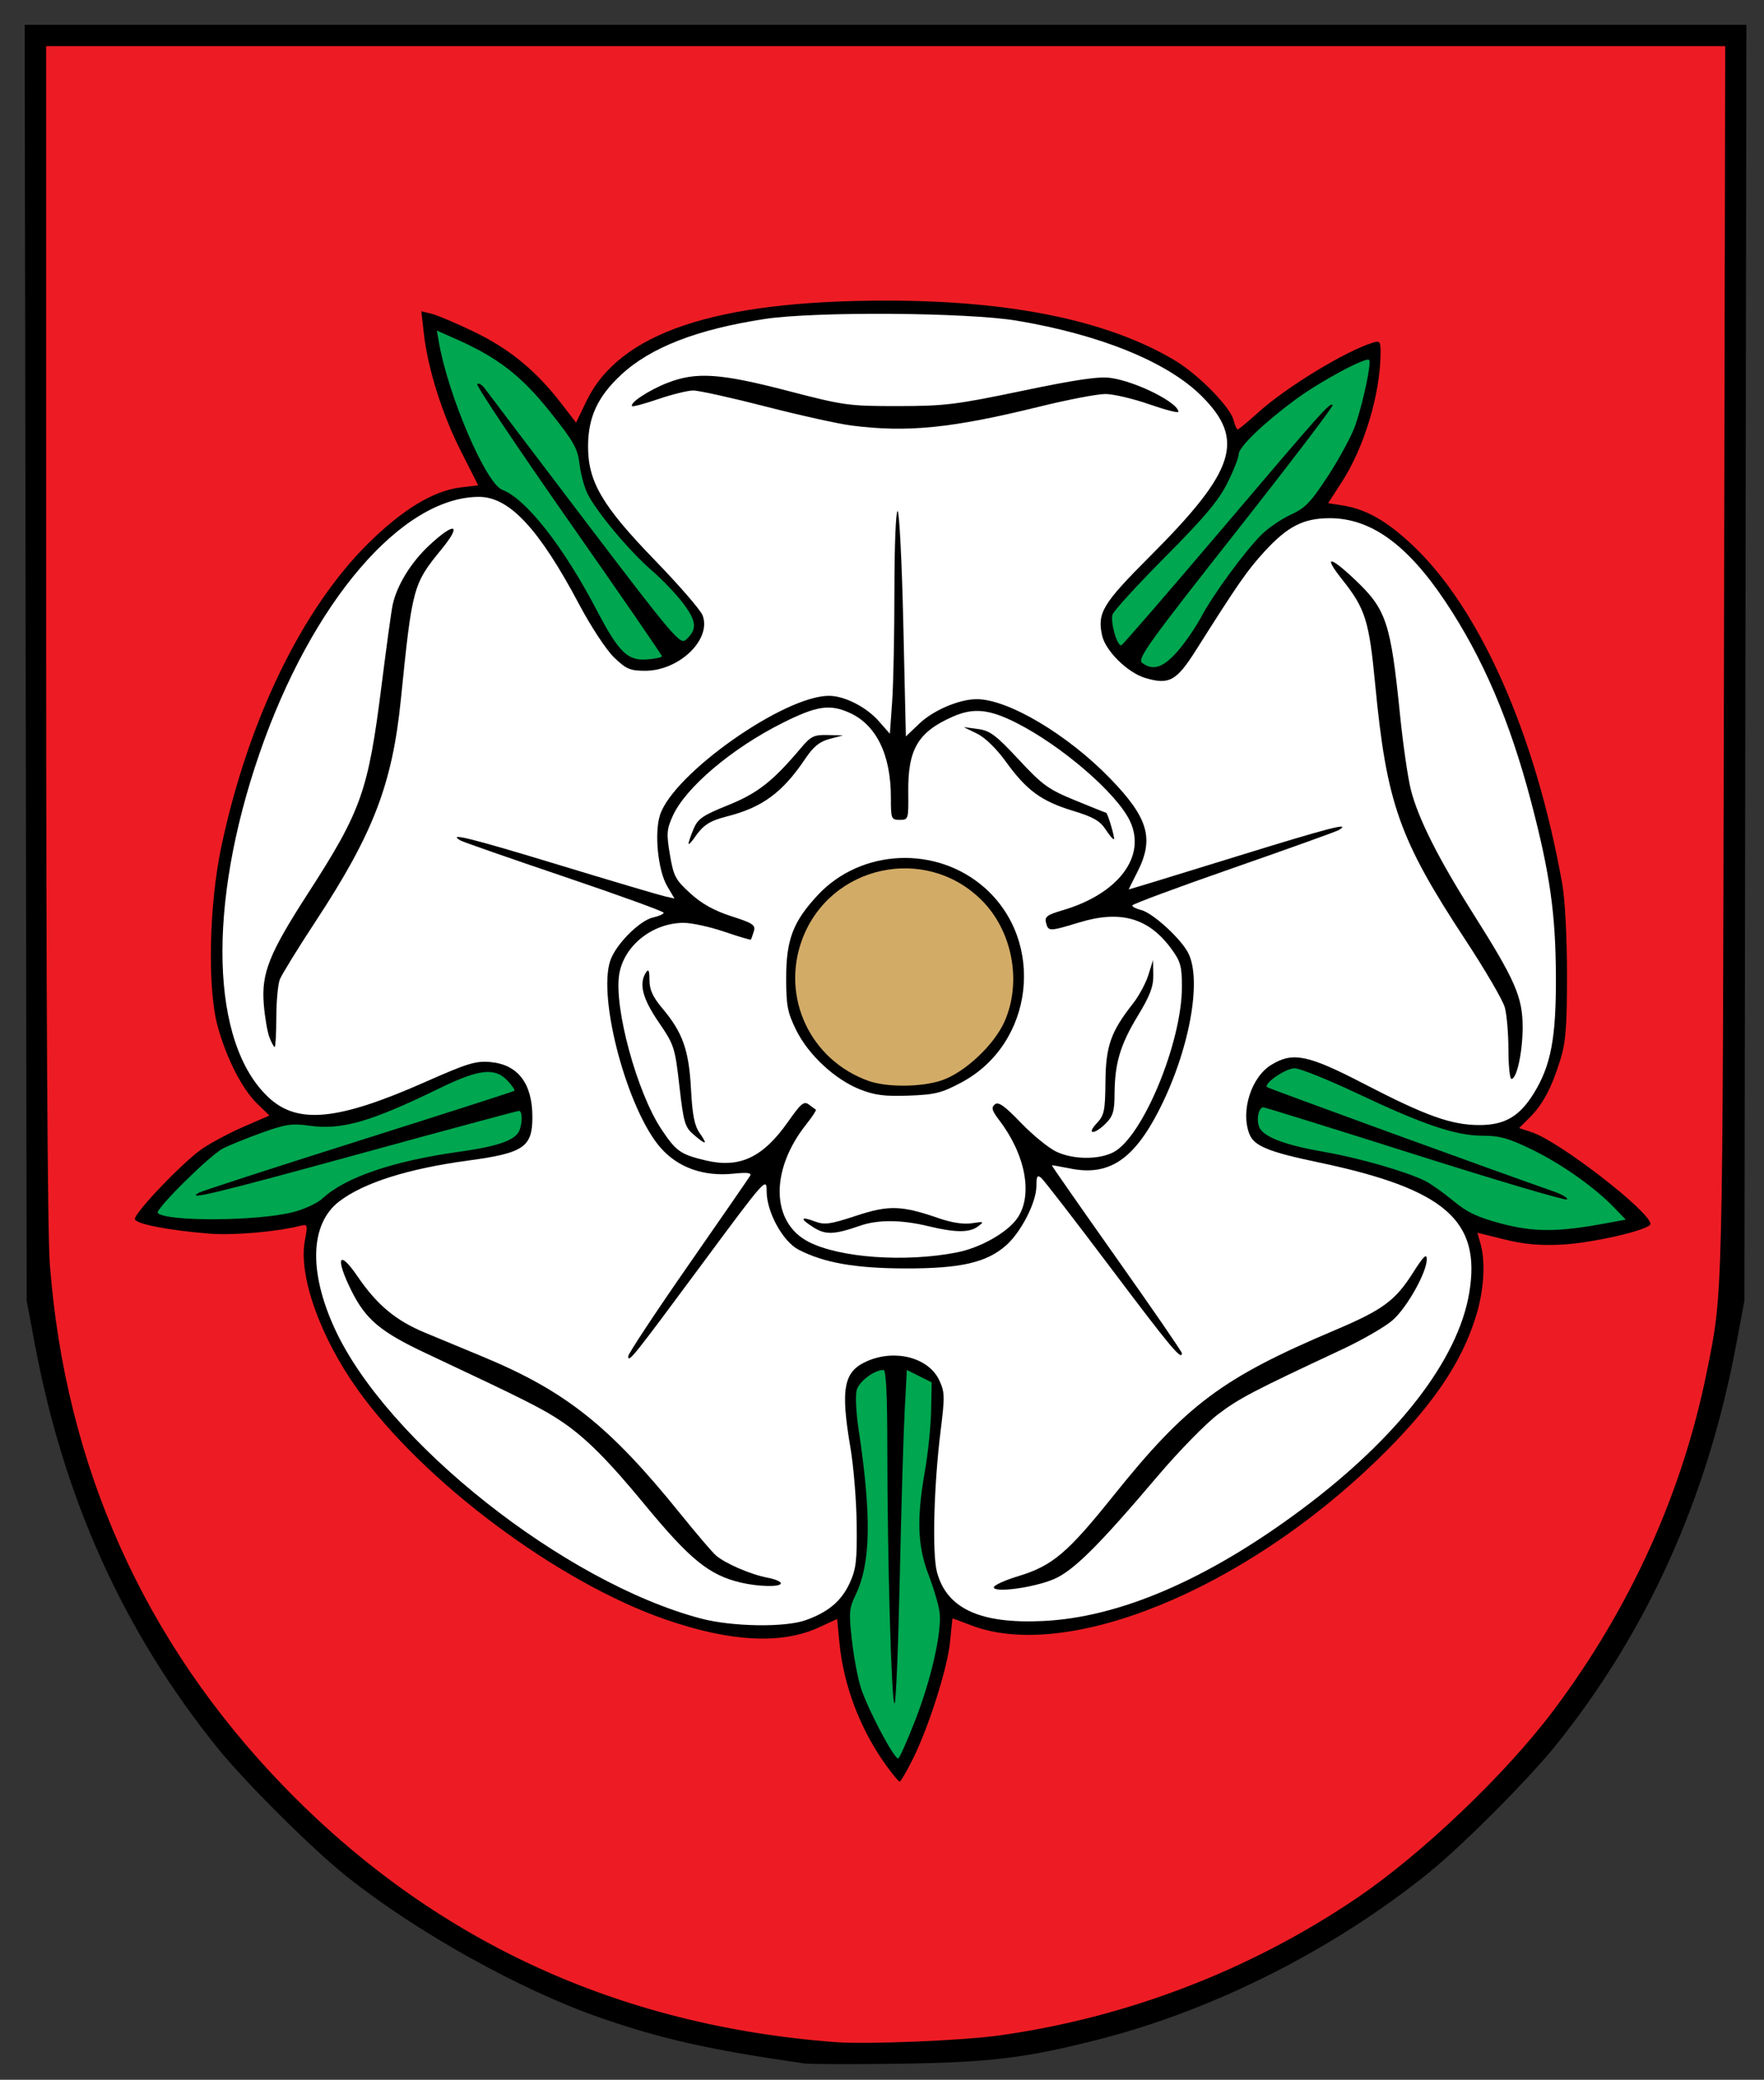 <?xml version="1.0" encoding="UTF-8" standalone="no"?>
<!-- Created with Inkscape (http://www.inkscape.org/) -->
<svg
   xmlns:dc="http://purl.org/dc/elements/1.1/"
   xmlns:cc="http://creativecommons.org/ns#"
   xmlns:rdf="http://www.w3.org/1999/02/22-rdf-syntax-ns#"
   xmlns:svg="http://www.w3.org/2000/svg"
   xmlns="http://www.w3.org/2000/svg"
   xmlns:sodipodi="http://sodipodi.sourceforge.net/DTD/sodipodi-0.dtd"
   xmlns:inkscape="http://www.inkscape.org/namespaces/inkscape"
   id="svg2"
   sodipodi:version="0.32"
   inkscape:version="0.46"
   width="497"
   height="586"
   version="1.0"
   sodipodi:docname="Coat_of_arms_of_Alytus_(Lithuania).svg"
   inkscape:output_extension="org.inkscape.output.svg.inkscape">
  <rect width="100%" height="100%" fill="#333333" stroke="none"/>
  <defs
     id="defs5">
    <inkscape:perspective
       sodipodi:type="inkscape:persp3d"
       inkscape:vp_x="0 : 526.18109 : 1"
       inkscape:vp_y="0 : 1000 : 0"
       inkscape:vp_z="744.09448 : 526.18109 : 1"
       inkscape:persp3d-origin="372.04724 : 350.78739 : 1"
       id="perspective9" />
  </defs>
  <sodipodi:namedview
     inkscape:window-height="722"
     inkscape:window-width="972"
     inkscape:pageshadow="2"
     inkscape:pageopacity="0.0"
     guidetolerance="10.0"
     gridtolerance="10.0"
     objecttolerance="10.0"
     borderopacity="1.0"
     bordercolor="#666666"
     pagecolor="#ffffff"
     id="base"
     showgrid="false"
     inkscape:zoom="0.59609343"
     inkscape:cx="397.93664"
     inkscape:cy="251.78836"
     inkscape:window-x="5"
     inkscape:window-y="49"
     inkscape:current-layer="svg2" />
  <g
     id="g2446">
    <path
       id="path2430"
       d="M 226.5,581.387 C 199.755,577.529 186.257,574.492 168.804,568.403 C 146.276,560.545 117.164,544.281 97.5,528.57 C 87.867,520.874 69.094,502.177 61.295,492.513 C 34.91,459.819 18.026,422.53 9.841,378.872 L 7.521,366.5 L 7.237,186.75 L 6.953,7 L 249.5,7 L 492.047,7 L 491.763,186.75 L 491.479,366.5 L 489.159,378.872 C 481.079,421.967 464.271,459.38 438.56,491.5 C 430.845,501.137 412.146,519.913 402.5,527.708 C 375.813,549.272 342.085,566.317 309.722,574.594 C 289.024,579.887 279.088,581.103 253.5,581.473 C 240.3,581.663 228.15,581.625 226.5,581.387 z"
       style="fill:#000000" />
    <path
       id="path2428"
       d="M 281.5,573.515 C 317.55,568.478 352.268,555.136 382.333,534.765 C 400.662,522.346 424.29,499.792 437.705,481.91 C 459.35,453.058 473.995,420.705 480.892,386.5 C 485.461,363.844 485.344,368.654 485.718,186.75 L 486.074,13 L 249.537,13 L 13,13 L 13.002,177.75 C 13.004,280.235 13.39,347.602 14.025,356 C 18.331,412.981 40.59,462.707 79.995,503.374 C 121.953,546.675 173.967,570.768 235.5,575.403 C 244.272,576.063 271.155,574.96 281.5,573.515 z"
       style="fill:#ed1c24;fill-opacity:1" />
  </g>
  <g
     id="g2435">
    <path
       id="path2426"
       d="M 249.911,497.75 C 242.473,487.556 237.693,475.106 236.504,462.829 L 235.858,456.158 L 230.766,458.517 C 220.263,463.383 205.884,462.655 187.573,456.33 C 157.263,445.86 119.234,417.466 100.744,391.5 C 90.135,376.603 84.051,359.405 85.895,349.53 C 86.75,344.958 86.714,344.855 84.466,345.419 C 77.796,347.093 65.623,348.132 59,347.592 C 47.115,346.623 38,344.821 38,343.441 C 38,341.582 51.645,327.34 56.873,323.744 C 59.387,322.014 64.699,319.183 68.678,317.454 L 75.913,314.308 L 72.398,310.904 C 68.207,306.845 63.694,297.953 61.283,289 C 58.414,278.349 58.905,254.94 62.339,238.663 C 69.871,202.959 85.146,171.448 103.869,152.992 C 113.529,143.469 122.207,138.237 129.838,137.333 L 134.732,136.753 L 129.859,127.127 C 124.58,116.698 120.534,103.847 119.415,93.953 L 118.709,87.71 L 121.604,88.409 C 123.197,88.794 128.608,91.093 133.63,93.518 C 143.517,98.294 151.006,104.435 158.006,113.508 L 162.311,119.088 L 165.177,113.118 C 174.455,93.787 201.323,84.733 249.5,84.702 C 284.963,84.68 312.27,90.333 331.07,101.591 C 337.636,105.523 346.632,114.687 347.562,118.391 C 347.922,119.826 348.439,121 348.711,121 C 348.984,121 351.522,118.904 354.353,116.342 C 362.31,109.141 378.949,98.982 386.75,96.563 C 388.816,95.922 388.997,96.178 388.965,99.683 C 388.86,111.14 384.361,126.037 378.062,135.783 L 374.189,141.775 L 378.345,142.43 C 384.893,143.463 390.77,146.819 398.037,153.674 C 417.024,171.585 432.645,206.946 440.147,249 C 440.935,253.415 441.489,263.905 441.493,274.5 C 441.499,289.172 441.159,293.604 439.658,298.47 C 437.21,306.406 434.719,311.127 431.039,314.807 L 428.001,317.845 L 431.6,319.033 C 439.326,321.583 465,341.444 465,344.871 C 465,346.473 448.788,350.243 440,350.685 C 433.824,350.995 429.413,350.595 423.867,349.221 L 416.235,347.331 L 417.117,350.409 C 418.585,355.527 418.117,363.404 415.915,370.645 C 411.796,384.188 403.293,396.567 387.822,411.54 C 350.05,448.099 300.641,468.217 273.74,457.993 C 270.858,456.897 268.453,456.001 268.395,456 C 268.337,456 268.015,458.932 267.681,462.515 C 266.987,469.949 261.576,486.935 257.04,495.921 C 255.352,499.265 253.756,502 253.492,502 C 253.228,502 251.617,500.087 249.911,497.75 z"
       style="fill:#000000" />
    <path
       id="path2422"
       d="M 226.94,456.521 C 233.317,454.271 237.035,451.153 239.376,446.092 C 241.2,442.149 241.481,439.804 241.367,429.5 C 241.293,422.9 240.508,413.225 239.621,408 C 236.73,390.973 237.679,386.286 244.599,383.394 C 252.455,380.112 261.632,382.605 264.593,388.827 C 266.188,392.179 266.227,393.419 265.034,403 C 263.095,418.582 262.595,437.784 263.995,442.98 C 266.763,453.26 276.173,457.586 293.923,456.737 C 315.491,455.706 340.277,445.006 366.687,425.326 C 393.779,405.137 410.757,383.226 413.943,364.338 C 417.388,343.912 407.114,334.998 371.5,327.519 C 357.248,324.525 353.288,322.887 351.977,319.44 C 349.515,312.964 352.557,303.46 358.192,300.024 C 364.289,296.307 368.491,297.177 384.464,305.464 C 401.708,314.411 408.97,317 416.821,317 C 423.988,317 428.151,314.557 432.19,307.981 C 436.989,300.167 438.452,292.356 438.37,275 C 438.286,257.396 436.693,246.173 431.415,226.027 C 425.408,203.099 417.762,185.251 407.15,169.385 C 396.474,153.424 386.212,146.029 374.71,146.01 C 367.249,145.997 362.762,148.291 356.195,155.477 C 351.378,160.747 348.812,164.445 336.942,183.223 C 331.458,191.899 329.389,193.029 322.659,191.021 C 317.704,189.543 311.466,183.397 310.512,179.054 C 309.107,172.658 310.659,170.099 324.1,156.646 C 348.101,132.626 350.899,123.942 338.6,111.643 C 328.985,102.028 310.107,94.318 286.47,90.352 C 272.551,88.016 229.578,87.726 215.5,89.872 C 196.361,92.791 183.218,97.91 174.909,105.682 C 168.427,111.745 165.764,117.463 165.688,125.478 C 165.593,135.614 169.549,142.412 184.559,157.905 C 191.359,164.923 197.387,171.887 197.955,173.38 C 200.531,180.156 191.365,189 181.766,189 C 177.529,189 176.434,188.53 173.022,185.25 C 170.831,183.144 166.507,176.575 163.157,170.263 C 151.857,148.969 143.501,140 134.963,140 C 113.2,140 87.804,169.689 73.108,212.309 C 58.318,255.2 59.328,293.886 75.637,309.186 C 83.832,316.875 95.18,315.762 119.825,304.853 C 131.804,299.55 134.09,298.856 138.26,299.254 C 145.963,299.989 150,305.317 150,314.745 C 150,323.217 147.542,324.888 132,326.983 C 114.992,329.276 102.508,333.223 95.605,338.488 C 87.398,344.747 86.901,358.182 94.278,374.297 C 108.866,406.161 159.025,445.884 197.5,456.042 C 206.245,458.351 221.071,458.592 226.94,456.521 z"
       style="fill:#ffffff;fill-opacity:1" />
    <path
       id="path2416"
       d="M 177,382.143 C 177,381.435 184.565,369.977 193.81,356.678 C 203.056,343.38 210.937,331.969 211.325,331.321 C 211.847,330.448 210.64,330.285 206.69,330.693 C 198.282,331.56 191.055,329.005 186.147,323.43 C 176.846,312.863 168.377,281.478 171.925,270.727 C 173.433,266.157 180.19,259.337 184.049,258.489 C 185.672,258.133 186.996,257.539 186.991,257.171 C 186.985,256.802 174.354,252.225 158.92,247 C 143.486,241.775 130.341,237.187 129.708,236.804 C 125.848,234.47 132.6,236.141 157,243.56 C 172.125,248.16 185.744,252.202 187.265,252.544 L 190.03,253.166 L 187.989,249.706 C 185.372,245.27 184.305,234.635 185.971,229.587 C 189.805,217.971 220.794,196.109 233.5,196.056 C 237.883,196.038 244.07,199.176 247.618,203.217 L 250.718,206.749 L 251.359,197.721 C 251.712,192.755 252,178.637 252,166.346 C 252,153.979 252.397,144 252.889,144 C 253.378,144 254.104,158.287 254.503,175.75 L 255.228,207.5 L 259.026,203.874 C 262.971,200.108 270.284,197 275.203,197 C 284.019,197 300.781,206.966 312.782,219.343 C 323.503,230.399 325.23,236.266 320.504,245.581 C 319.131,248.286 318.006,250.548 318.004,250.608 C 318.002,250.667 331.387,246.573 347.75,241.51 C 374.59,233.204 380.961,231.552 377.212,233.869 C 376.535,234.287 363.161,239.092 347.491,244.547 C 331.821,250.002 319,254.761 319,255.124 C 319,255.487 320.152,256.072 321.559,256.425 C 324.773,257.232 332.638,264.405 334.741,268.448 C 338.79,276.232 335.006,296.426 326.362,313.161 C 319.273,326.887 312.256,331.424 301.5,329.235 C 298.75,328.675 296.435,328.281 296.355,328.359 C 296.275,328.436 304.477,340.2 314.583,354.5 C 324.689,368.8 332.967,380.837 332.979,381.25 C 333.043,383.527 329.83,379.679 313.099,357.447 C 302.979,343.998 294.092,332.491 293.349,331.875 C 292.262,330.972 292,331.419 292,334.181 C 292,338.754 287.679,347.196 283.428,350.929 C 277.915,355.769 270.587,357.436 255,357.395 C 240.946,357.358 232.145,355.809 225.001,352.115 C 220.553,349.814 216,341.499 216,335.676 C 216,331.63 215.775,331.883 197.887,356.04 C 178.19,382.639 177,384.126 177,382.143 z"
       style="fill:#000000" />
    <path
       id="path2414"
       d="M 269.5,352.902 C 276.285,351.584 283.953,347.22 286.718,343.102 C 291.064,336.63 288.927,325.327 281.523,315.619 C 279.462,312.917 279.223,312.06 280.284,311.179 C 281.297,310.338 282.984,311.526 287.627,316.348 C 290.942,319.791 295.42,323.451 297.577,324.482 C 302.302,326.738 309.517,326.818 313.69,324.661 C 321.955,320.386 333,293.719 333,278.037 C 333,272.206 332.628,270.888 329.951,267.248 C 323.626,258.647 315.697,256.378 304.182,259.876 C 295.611,262.48 295.36,262.483 294.71,260.001 C 294.269,258.313 294.991,257.766 299.344,256.492 C 315.074,251.887 323.077,241.308 318.367,231.347 C 314.683,223.555 299.188,210.165 286.333,203.663 C 278.666,199.786 274.234,199.361 268.397,201.943 C 258.622,206.266 255.77,211.114 255.9,223.188 C 255.982,230.869 255.942,231 253.492,231 C 251.098,231 251,230.75 251,224.659 C 251,212.574 246.85,204.148 239.24,200.782 C 233.706,198.334 230.051,198.9 220.5,203.683 C 206.2,210.845 193.153,221.899 189.538,229.916 C 187.835,233.693 187.747,234.906 188.748,240.832 C 189.77,246.885 190.3,247.888 194.488,251.709 C 197.713,254.651 201.196,256.592 206.056,258.157 C 212.187,260.132 212.935,260.639 212.38,262.448 C 212.034,263.577 211.658,264.612 211.545,264.748 C 211.431,264.884 208.033,263.872 203.994,262.498 C 199.954,261.124 194.816,260.01 192.575,260.022 C 183.759,260.069 175.743,266.5 174.454,274.559 C 172.953,283.952 179.479,307.878 186.357,318.195 C 190.497,324.405 191.72,325.266 198.807,326.959 C 208.372,329.244 214.96,326.152 222.045,316.051 C 225.675,310.877 226.525,310.174 227.896,311.216 C 228.778,311.886 229.667,312.541 229.871,312.671 C 230.074,312.801 228.827,314.693 227.099,316.874 C 216.896,329.757 217.242,344.512 227.875,349.936 C 236.646,354.411 254.999,355.718 269.5,352.902 z"
       style="fill:#ffffff;fill-opacity:1" />
    <path
       id="path2406"
       d="M 242.302,306.956 C 235.228,304.157 227.722,297.171 224.3,290.203 C 221.861,285.236 221.501,283.339 221.505,275.5 C 221.511,264.721 223.462,259.628 230.445,252.162 C 242.646,239.119 263.836,238.181 277.36,250.086 C 294.675,265.327 291.29,294.09 270.9,304.979 C 265.301,307.97 263.436,308.436 256,308.705 C 249.253,308.95 246.428,308.589 242.302,306.956 z"
       style="fill:#000000" />
    <path
       id="path2404"
       d="M 265.357,304.394 C 271.839,302.185 280.149,294.378 283.051,287.77 C 287.949,276.616 285.244,262.311 276.604,253.67 C 260.798,237.865 233.865,243.707 226.033,264.64 C 219.943,280.919 228.255,298.691 244.703,304.558 C 249.897,306.41 259.667,306.333 265.357,304.394 z"
       style="fill:#d2ab67;fill-opacity:1" />
    <path
       d="M 229.167,345.809 C 225.259,343.334 225.496,342.606 229.693,344.19 C 232.307,345.177 233.974,344.943 241.09,342.591 C 250.379,339.521 253.946,339.616 264.354,343.207 C 268.162,344.522 271.483,345.029 273.854,344.66 C 277.216,344.136 277.349,344.205 275.559,345.546 C 273.138,347.36 269.208,347.341 261.5,345.48 C 253.962,343.66 247.365,343.613 242.376,345.345 C 234.995,347.907 232.614,347.991 229.167,345.809 zM 195.412,319.678 C 192.965,317.573 192.592,316.3 191.415,306.005 C 190.163,295.065 189.951,294.412 185.558,287.983 C 181.005,281.318 179.95,277.173 182,274 C 182.724,272.88 182.973,273.427 182.985,276.155 C 182.996,278.889 183.921,280.907 186.652,284.155 C 192.347,290.932 194.103,295.891 194.682,306.837 C 195.071,314.18 195.658,317.16 197.127,319.25 C 199.489,322.61 198.971,322.739 195.412,319.678 zM 309.009,316.49 C 311.119,314.245 311.377,313.005 311.455,304.74 C 311.551,294.72 312.983,290.672 319.251,282.707 C 320.893,280.62 322.828,277.021 323.551,274.707 L 324.866,270.5 L 324.933,274.715 C 324.985,278.008 324.028,280.53 320.552,286.256 C 315.621,294.377 314.061,299.646 314.024,308.295 C 314.004,313.096 313.579,314.512 311.545,316.545 C 308.308,319.782 305.965,319.731 309.009,316.49 zM 194,237.69 C 194,237.275 194.63,235.427 195.401,233.583 C 196.608,230.695 197.959,229.762 205.133,226.865 C 213.48,223.494 217.718,220.168 225.665,210.75 C 228.466,207.43 229.327,207.012 233.165,207.103 L 237.5,207.207 L 233.726,208.208 C 230.885,208.962 229.179,210.359 226.829,213.855 C 220.484,223.292 214.756,227.509 204.873,230.021 C 199.923,231.279 198.143,232.434 195.704,235.973 C 194.767,237.332 194,238.105 194,237.69 zM 311.5,233.703 C 309.918,231.278 307.982,230.175 302.244,228.432 C 293.417,225.751 289.255,222.703 283.431,214.655 C 280.708,210.893 277.523,207.794 275.238,206.684 L 271.5,204.869 L 275.5,205.403 C 278.935,205.863 280.559,207.076 287,213.998 C 293.741,221.242 295.357,222.41 302.962,225.529 C 307.617,227.438 311.519,229 311.635,229 C 312.063,229 314.187,236.146 313.85,236.452 C 313.657,236.627 312.6,235.39 311.5,233.703 z"
       style="fill:#000000"
       id="path2412" />
    <path
       d="M 280,447.24 C 280,446.665 283.12,445.247 286.934,444.089 C 296.512,441.179 300.781,437.567 313.679,421.46 C 334.178,395.861 344.364,388.231 375.836,374.906 C 389.594,369.081 393.079,366.531 398.102,358.614 C 401.029,354.001 401.983,353.059 401.99,354.779 C 402.006,358.471 396.44,368.407 392.338,372.008 C 390.25,373.842 383.806,377.556 378.02,380.262 C 352.985,391.97 349.171,393.966 343.201,398.48 C 339.737,401.099 332.087,408.924 326.201,415.868 C 309.533,435.533 302.467,442.553 296.953,444.925 C 291.374,447.325 280,448.878 280,447.24 zM 208.734,445.912 C 199.815,443.811 194.436,439.451 181.7,424 C 171.476,411.597 165.248,405.33 158.64,400.796 C 153.202,397.065 148.29,394.586 119.98,381.285 C 107.164,375.264 102.975,371.726 98.929,363.508 C 94.369,354.244 95.463,351.904 100.738,359.64 C 106.215,367.672 111.494,372.075 119.759,375.506 C 123.467,377.045 130.775,380.08 136,382.252 C 159.396,391.977 171.72,401.774 191.668,426.5 C 196.104,432 200.598,437.27 201.654,438.212 C 204.192,440.475 211.572,443.671 216.25,444.532 C 218.312,444.912 220,445.623 220,446.111 C 220,447.211 213.782,447.101 208.734,445.912 zM 424.994,295.75 C 424.991,291.212 424.529,285.845 423.967,283.822 C 423.405,281.799 418.412,273.249 412.871,264.822 C 394.235,236.479 390.652,226.331 387.455,192.847 C 385.734,174.819 384.69,171.507 378.127,163.25 C 372.773,156.515 374.546,156.512 381.664,163.243 C 390.615,171.709 391.804,175.264 394.462,201.506 C 395.298,209.76 396.666,219.21 397.501,222.506 C 399.553,230.606 405.236,241.904 415.096,257.492 C 426.906,276.163 428.998,280.962 428.999,289.384 C 429,296.404 427.359,304 425.842,304 C 425.379,304 424.997,300.288 424.994,295.75 zM 75.9,292.25 C 75.323,290.738 74.612,286.575 74.322,283 C 73.61,274.242 75.794,268.74 86.68,251.867 C 101.86,228.336 103.732,223.047 107.519,193 C 108.87,182.275 110.262,172.15 110.611,170.5 C 111.773,165.011 115.743,158.514 120.857,153.73 C 128.129,146.929 130.295,147.552 124.404,154.75 C 116.362,164.576 116.142,165.389 112.951,197 C 110.539,220.904 105.213,234.795 88.988,259.5 C 83.931,267.2 79.362,274.617 78.833,275.983 C 78.305,277.348 77.862,282.186 77.849,286.733 C 77.837,291.28 77.629,295 77.388,295 C 77.148,295 76.478,293.762 75.9,292.25 zM 239.814,119.885 C 236.137,119.411 225.24,116.993 215.599,114.512 C 205.958,112.03 196.817,110.012 195.285,110.026 C 193.753,110.04 189.35,111.126 185.5,112.438 C 181.65,113.751 178.324,114.651 178.108,114.438 C 177.256,113.594 182.795,109.931 188,107.896 C 196.14,104.713 202.838,105.155 222,110.139 C 237.784,114.245 239.129,114.431 253,114.419 C 266.189,114.408 269.353,114.02 287.997,110.127 C 303.315,106.929 309.632,106.011 312.997,106.496 C 320.181,107.531 332,113.467 332,116.04 C 332,116.442 328.288,115.478 323.75,113.898 C 319.212,112.319 313.676,111.021 311.447,111.013 C 309.219,111.006 300.894,112.6 292.947,114.555 C 268.069,120.676 255.631,121.924 239.814,119.885 z"
       style="fill:#000000"
       id="path2420" />
    <path
       d="M 257.855,484.734 C 262.411,473.062 265.428,459.635 264.715,454.201 C 264.449,452.166 263.053,447.442 261.615,443.705 C 258.501,435.612 258.231,427.907 260.591,414.5 C 261.462,409.55 262.248,401.9 262.337,397.5 L 262.5,389.5 L 259,387.749 L 255.5,385.999 L 254.878,397.749 C 254.535,404.212 253.914,425.363 253.498,444.75 C 253.081,464.137 252.421,480 252.03,480 C 251.169,480 250.005,438.832 250.002,408.25 C 250.001,393.383 249.652,386 248.95,386 C 246.281,386 241.972,389.262 241.346,391.758 C 240.97,393.255 241.206,398.084 241.87,402.49 C 245.599,427.227 245.364,440.485 241.038,449.422 C 239.231,453.155 239.134,454.388 240.03,462.271 C 240.575,467.066 241.734,473.13 242.606,475.745 C 244.731,482.117 252.144,496.029 253.099,495.439 C 253.518,495.18 255.658,490.363 257.855,484.734 zM 451.774,344.797 L 458.049,343.645 L 454.774,340.24 C 449.291,334.538 439.922,327.93 431.553,323.862 C 425.085,320.719 422.512,320 417.729,320 C 410.168,320 401.189,316.969 382.285,308.037 C 374.095,304.166 366.206,301 364.753,301 C 362.233,301 355.953,305.302 357,306.312 C 357.407,306.705 422.151,330.273 437.751,335.708 C 440.089,336.522 441.788,337.535 441.526,337.958 C 441.265,338.381 422.084,332.713 398.903,325.363 C 375.721,318.013 356.39,312 355.945,312 C 354.529,312 353.85,315.852 354.915,317.842 C 356.332,320.489 362.409,322.726 373.286,324.602 C 382.839,326.25 396.288,330.122 401.5,332.726 C 403.15,333.55 406.738,336.086 409.474,338.362 C 413.361,341.596 416.311,342.994 422.974,344.76 C 432.057,347.167 438.812,347.176 451.774,344.797 zM 82.384,341.578 C 85.638,340.77 89.436,339.023 90.884,337.667 C 97.179,331.767 110.777,327.117 129.253,324.545 C 140.38,322.996 145.309,321.243 146.379,318.455 C 147.246,316.196 147.155,313 146.223,313 C 145.796,313 125.764,318.4 101.707,325 C 60.864,336.206 52.068,338.337 56,336.077 C 56.825,335.603 77.075,329.026 101,321.462 C 124.925,313.898 144.689,307.548 144.921,307.351 C 145.152,307.154 144.286,305.869 142.996,304.496 C 139.441,300.712 134.998,301.2 123.927,306.591 C 104.233,316.182 96.238,318.47 87,317.158 C 82.282,316.487 80.397,316.773 73.746,319.164 C 69.482,320.698 64.549,322.699 62.785,323.611 C 59.073,325.531 43.562,340.895 44.445,341.778 C 46.897,344.23 72.229,344.097 82.384,341.578 zM 331.699,183.604 C 333.828,181.186 336.853,176.799 338.423,173.854 C 341.834,167.456 350.65,155.416 355.407,150.66 C 357.287,148.78 361.001,146.245 363.662,145.025 C 367.798,143.13 369.345,141.509 374.322,133.85 C 377.525,128.923 380.938,122.554 381.907,119.696 C 384.147,113.089 386.45,102.117 385.744,101.411 C 384.851,100.518 371.942,107.457 365.059,112.53 C 356.081,119.147 349,125.958 349,127.977 C 349,128.914 347.563,132.565 345.806,136.09 C 343.333,141.053 339.388,145.745 328.335,156.873 C 320.482,164.778 313.786,172.097 313.456,173.138 C 312.773,175.291 314.787,182.261 315.96,181.802 C 316.384,181.636 328.771,167.325 343.486,150 C 372.813,115.474 374.695,113.362 375.463,114.13 C 375.751,114.418 363.428,130.594 348.078,150.077 C 323.632,181.106 320.369,185.655 321.776,186.75 C 324.77,189.08 327.696,188.153 331.699,183.604 zM 186.5,184.902 C 186.5,184.573 174.633,167.34 160.128,146.607 C 145.624,125.874 134.073,108.594 134.46,108.207 C 134.847,107.82 135.818,108.402 136.618,109.502 C 137.418,110.601 150.093,127.326 164.786,146.669 C 189.577,179.306 191.624,181.726 193.224,180.287 C 196.445,177.391 196.322,175.206 192.659,170.233 C 190.742,167.63 186.654,163.332 183.575,160.682 C 177.44,155.403 168.216,144.393 165.573,139.196 C 164.649,137.379 163.622,133.601 163.29,130.801 C 162.764,126.357 161.707,124.479 154.972,116.026 C 146.901,105.894 140.235,100.732 128.555,95.567 L 123.079,93.145 L 123.632,96.322 C 126.276,111.503 136.898,136.25 141.525,138.009 C 148.194,140.545 158.733,153.979 168.108,171.894 C 174.317,183.762 176.788,186.2 182.207,185.81 C 184.568,185.639 186.5,185.231 186.5,184.902 z"
       style="fill:#00a650;fill-opacity:1"
       id="path2424" />
  </g>
</svg>
